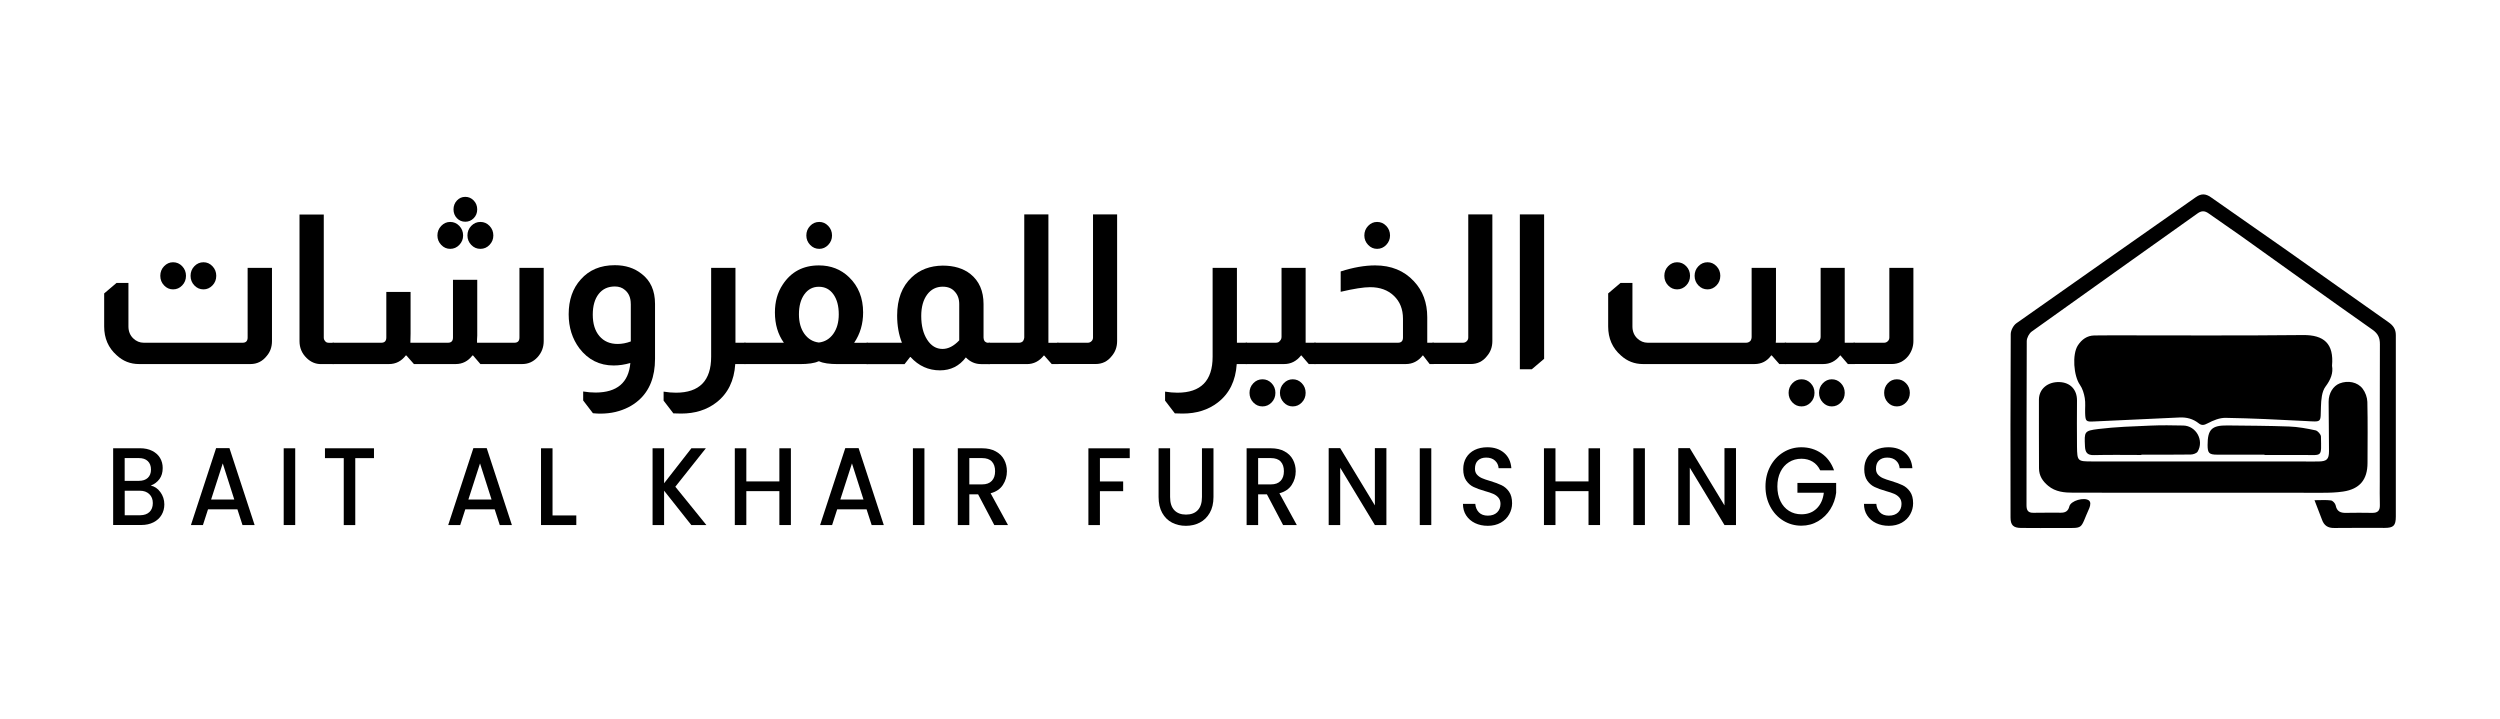 <svg xml:space="preserve" style="enable-background:new 0 0 612 176;" viewBox="0 0 612 176" y="0px" x="0px" xmlns:xlink="http://www.w3.org/1999/xlink" xmlns="http://www.w3.org/2000/svg" id="Layer_1" version="1.1">
<style type="text/css">
	.st0{fill:#FFFFFF;}
</style>
<g>
	<g>
		<g>
			<g>
				<path d="M66.58,65.58v17.91c0,1.43-0.42,2.64-1.27,3.63c-1.04,1.33-2.37,2-3.99,2H34.03c-2.11,0-3.93-0.72-5.46-2.15
					c-2.05-1.81-3.07-4.16-3.07-7.06v-8.08l3.02-2.56h2.92v10.64c0,1.19,0.39,2.17,1.17,2.92c0.75,0.72,1.61,1.07,2.58,1.07h24.21
					c0.81,0,1.22-0.43,1.22-1.28V65.58H66.58z M42.36,64.2c0.88,0,1.62,0.32,2.24,0.97c0.62,0.65,0.93,1.43,0.93,2.35
					c0,0.92-0.31,1.71-0.93,2.35c-0.62,0.65-1.36,0.97-2.24,0.97c-0.84,0-1.58-0.32-2.19-0.97c-0.62-0.65-0.93-1.43-0.93-2.35
					c0-0.92,0.31-1.71,0.93-2.35C40.79,64.53,41.52,64.2,42.36,64.2z M49.82,64.2c0.84,0,1.57,0.32,2.19,0.97
					c0.62,0.65,0.93,1.43,0.93,2.35c0,0.92-0.31,1.71-0.93,2.35s-1.35,0.97-2.19,0.97c-0.88,0-1.62-0.32-2.24-0.97
					c-0.62-0.65-0.93-1.43-0.93-2.35c0-0.92,0.31-1.71,0.93-2.35C48.19,64.53,48.94,64.2,49.82,64.2z"></path>
				<path d="M79.26,52.49v30.14c0,0.34,0.1,0.61,0.29,0.82c0.19,0.31,0.5,0.46,0.93,0.46h1.27v5.22h-3.17
					c-1.33,0-2.5-0.49-3.51-1.48c-1.17-1.13-1.75-2.51-1.75-4.14v-31H79.26z"></path>
				<path d="M133.1,65.58v17.91c0,1.54-0.51,2.86-1.53,3.97c-1.02,1.11-2.27,1.66-3.73,1.66H117.6l-1.8-2.1h-0.15
					c-1.07,1.4-2.44,2.1-4.09,2.1h-10.23l-1.85-2.1h-0.15c-1.07,1.4-2.44,2.1-4.09,2.1H81.41V83.9h11.94c0.81,0,1.22-0.43,1.22-1.28
					V71.47h5.94V81.7c0,0.99-0.02,1.72-0.05,2.2h9.21c0.81,0,1.22-0.43,1.22-1.28V68.5h5.94v13.66c0,0.21-0.02,0.51-0.05,0.92
					c0,0.38,0,0.65,0,0.82h9.16c0.81,0,1.22-0.43,1.22-1.28V65.58H133.1z M110.2,54.33c0.88,0,1.62,0.32,2.24,0.97
					s0.93,1.43,0.93,2.35c0,0.89-0.31,1.65-0.93,2.3c-0.62,0.65-1.36,0.97-2.24,0.97c-0.84,0-1.58-0.32-2.19-0.97
					c-0.62-0.65-0.93-1.42-0.93-2.3c0-0.92,0.31-1.71,0.93-2.35S109.35,54.33,110.2,54.33z M113.9,48.19c0.81,0,1.5,0.3,2.07,0.9
					s0.85,1.32,0.85,2.17c0,0.85-0.28,1.57-0.85,2.15s-1.26,0.87-2.07,0.87c-0.81,0-1.49-0.29-2.05-0.87
					c-0.55-0.58-0.83-1.3-0.83-2.15c0-0.85,0.28-1.58,0.83-2.17C112.41,48.49,113.09,48.19,113.9,48.19z M117.6,54.33
					c0.88,0,1.62,0.32,2.24,0.97c0.62,0.65,0.93,1.43,0.93,2.35c0,0.89-0.31,1.65-0.93,2.3c-0.62,0.65-1.36,0.97-2.24,0.97
					c-0.88,0-1.62-0.32-2.24-0.97c-0.62-0.65-0.93-1.42-0.93-2.3c0-0.92,0.31-1.71,0.93-2.35S116.73,54.33,117.6,54.33z"></path>
				<path d="M154.31,88.86c-1.4,0.41-2.76,0.61-4.09,0.61c-3.44,0-6.24-1.4-8.38-4.19c-1.75-2.35-2.63-5.13-2.63-8.34
					c0-3.51,0.99-6.36,2.97-8.54c2.05-2.32,4.82-3.48,8.33-3.48c2.6,0,4.77,0.7,6.53,2.1c2.21,1.67,3.31,4.13,3.31,7.37v13.46
					c0,4.4-1.33,7.78-3.99,10.13c-1.53,1.36-3.43,2.32-5.7,2.87c-1.14,0.27-2.4,0.41-3.8,0.41c-0.36,0-0.93-0.03-1.71-0.1
					l-2.39-3.12v-2.2c1.04,0.17,2.06,0.26,3.07,0.26C151.06,96.07,153.89,93.67,154.31,88.86z M154.41,74.38
					c0-1.47-0.47-2.59-1.41-3.38c-0.65-0.58-1.48-0.87-2.48-0.87c-1.69,0-3.01,0.61-3.97,1.84s-1.44,2.92-1.44,5.06
					c0,2.22,0.54,3.97,1.63,5.25c1.09,1.28,2.57,1.92,4.46,1.92c1.04,0,2.11-0.2,3.22-0.61V74.38z"></path>
				<path d="M180.04,65.58V83.9h2.48v5.22h-2.53c-0.26,4.09-1.8,7.23-4.63,9.41c-2.34,1.81-5.21,2.71-8.62,2.71
					c-0.58,0-1.22-0.02-1.9-0.05l-2.39-3.12v-2.2c1.04,0.17,2.05,0.26,3.02,0.26c5.75,0,8.62-2.93,8.62-8.8V65.58H180.04z"></path>
				<path d="M191.89,83.9c-1.46-2.05-2.19-4.52-2.19-7.42c0-2.63,0.63-4.89,1.9-6.8c2.05-3.14,5-4.71,8.87-4.71
					c2.92,0,5.37,0.96,7.36,2.87c2.31,2.22,3.46,5.1,3.46,8.65c0,2.8-0.73,5.27-2.19,7.42h3.36v5.22h-7.31
					c-2.11,0-3.64-0.22-4.58-0.67h-0.24c-0.91,0.44-2.44,0.67-4.58,0.67h-13.54V83.9H191.89z M200.46,83.85
					c1.46-0.17,2.64-0.88,3.53-2.12c0.89-1.25,1.34-2.84,1.34-4.78c0-2.05-0.44-3.68-1.32-4.91c-0.88-1.23-2.06-1.84-3.56-1.84
					c-1.46,0-2.64,0.61-3.53,1.84c-0.89,1.23-1.34,2.86-1.34,4.91c0,1.94,0.45,3.54,1.34,4.78C197.82,82.97,199,83.68,200.46,83.85z
					 M200.56,54.33c0.84,0,1.57,0.32,2.19,0.97s0.93,1.43,0.93,2.35c0,0.89-0.31,1.65-0.93,2.3c-0.62,0.65-1.35,0.97-2.19,0.97
					c-0.88,0-1.62-0.32-2.24-0.97c-0.62-0.65-0.93-1.42-0.93-2.3c0-0.92,0.31-1.71,0.93-2.35
					C198.93,54.65,199.68,54.33,200.56,54.33z"></path>
				<path d="M220.79,83.9c-0.78-1.98-1.17-4.19-1.17-6.65c0-4.02,1.19-7.15,3.56-9.36c1.98-1.88,4.51-2.83,7.6-2.87
					c2.76,0,5.02,0.68,6.77,2.05c2.14,1.71,3.22,4.16,3.22,7.37v8.19c0,0.31,0.08,0.6,0.24,0.87c0.26,0.27,0.55,0.41,0.88,0.41h0.44
					v5.22h-2.14c-1.46,0-2.71-0.55-3.75-1.64c-1.59,2.11-3.7,3.17-6.33,3.17c-2.83,0-5.23-1.09-7.21-3.27h-0.1l-1.36,1.74h-9.3V83.9
					H220.79z M234.82,74.43c0-1.26-0.37-2.28-1.12-3.07c-0.68-0.78-1.66-1.18-2.92-1.18c-1.59,0-2.87,0.65-3.82,1.94
					s-1.44,3.04-1.44,5.22c0,2.39,0.49,4.33,1.46,5.83c0.97,1.5,2.22,2.25,3.75,2.25c1.4,0,2.76-0.7,4.09-2.1V74.43z"></path>
				<path d="M256.65,52.49v30.65v0.77h2.48v5.22h-1.66l-1.85-2.1h-0.1c-1.11,1.4-2.48,2.1-4.14,2.1h-9.4V83.9h7.5
					c0.39,0,0.71-0.14,0.97-0.41c0.19-0.34,0.29-0.63,0.29-0.87V52.49H256.65z"></path>
				<path d="M273.47,52.49v31c0,1.43-0.44,2.66-1.32,3.68c-1.01,1.3-2.32,1.94-3.95,1.94h-9.4V83.9h7.5c0.36,0,0.67-0.14,0.93-0.41
					c0.23-0.24,0.34-0.53,0.34-0.87V52.49H273.47z"></path>
				<path d="M302.8,65.58V83.9h2.48v5.22h-2.53c-0.26,4.09-1.8,7.23-4.63,9.41c-2.34,1.81-5.21,2.71-8.62,2.71
					c-0.58,0-1.22-0.02-1.9-0.05l-2.39-3.12v-2.2c1.04,0.17,2.05,0.26,3.02,0.26c5.75,0,8.62-2.93,8.62-8.8V65.58H302.8z"></path>
				<path d="M319.62,65.58v17.55v0.77h2.48v5.22h-1.71l-1.8-2.1h-0.1c-1.11,1.4-2.48,2.1-4.14,2.1h-9.4V83.9h7.36
					c0.45,0,0.78-0.14,0.97-0.41c0.29-0.27,0.44-0.61,0.44-1.02V65.58H319.62z M309.05,92.85c0.88,0,1.62,0.32,2.24,0.97
					c0.62,0.65,0.93,1.43,0.93,2.35c0,0.92-0.31,1.71-0.93,2.35s-1.36,0.97-2.24,0.97c-0.88,0-1.62-0.32-2.24-0.97
					c-0.62-0.65-0.93-1.43-0.93-2.35c0-0.92,0.31-1.71,0.93-2.35C307.42,93.18,308.17,92.85,309.05,92.85z M316.45,92.85
					c0.88,0,1.62,0.32,2.24,0.97c0.62,0.65,0.93,1.43,0.93,2.35c0,0.92-0.31,1.71-0.93,2.35c-0.62,0.65-1.36,0.97-2.24,0.97
					c-0.84,0-1.58-0.32-2.19-0.97s-0.93-1.43-0.93-2.35c0-0.92,0.31-1.71,0.93-2.35C314.87,93.18,315.61,92.85,316.45,92.85z"></path>
				<path d="M328.2,66.45c3.09-0.99,5.89-1.48,8.43-1.48c3.93,0,7.1,1.3,9.5,3.89c2.18,2.32,3.26,5.25,3.26,8.8v5.47v0.77H351v5.22
					h-1.02l-1.61-2.1h-0.1c-1.1,1.4-2.48,2.1-4.14,2.1h-22.41V83.9h20.51c0.81,0,1.22-0.43,1.22-1.28v-4.6
					c0-2.32-0.74-4.19-2.22-5.6c-1.48-1.42-3.42-2.12-5.82-2.12c-1.59,0-3.99,0.38-7.21,1.13V66.45z M337.11,54.33
					c0.88,0,1.62,0.32,2.24,0.97c0.62,0.65,0.93,1.43,0.93,2.35c0,0.89-0.31,1.65-0.93,2.3c-0.62,0.65-1.36,0.97-2.24,0.97
					c-0.84,0-1.58-0.32-2.19-0.97c-0.62-0.65-0.93-1.42-0.93-2.3c0-0.92,0.31-1.71,0.93-2.35
					C335.54,54.65,336.27,54.33,337.11,54.33z"></path>
				<path d="M365.33,52.49v31c0,1.43-0.44,2.66-1.32,3.68c-1.01,1.3-2.32,1.94-3.95,1.94h-9.4V83.9h7.5c0.36,0,0.67-0.14,0.93-0.41
					c0.23-0.24,0.34-0.53,0.34-0.87V52.49H365.33z"></path>
				<path d="M378,52.49v35.35l-3.02,2.56h-2.92V52.49H378z"></path>
				<path d="M434.76,65.58v17.55c0,0.34-0.02,0.6-0.05,0.77h2.53v5.22h-1.66l-1.85-2.1h-0.15c-1.01,1.4-2.37,2.1-4.09,2.1h-27.28
					c-2.08,0-3.88-0.7-5.41-2.1c-2.08-1.81-3.12-4.18-3.12-7.11v-8.08l3.02-2.56h2.92v10.64c0,1.19,0.39,2.17,1.17,2.92
					c0.75,0.72,1.61,1.07,2.58,1.07h24.07c0.42,0,0.78-0.15,1.07-0.46c0.19-0.27,0.29-0.6,0.29-0.97V65.58H434.76z M410.55,64.2
					c0.88,0,1.62,0.32,2.24,0.97c0.62,0.65,0.93,1.43,0.93,2.35c0,0.92-0.31,1.71-0.93,2.35s-1.36,0.97-2.24,0.97
					c-0.84,0-1.58-0.32-2.19-0.97c-0.62-0.65-0.93-1.43-0.93-2.35c0-0.92,0.31-1.71,0.93-2.35C408.98,64.53,409.71,64.2,410.55,64.2
					z M418.01,64.2c0.84,0,1.57,0.32,2.19,0.97c0.62,0.65,0.93,1.43,0.93,2.35c0,0.92-0.31,1.71-0.93,2.35s-1.35,0.97-2.19,0.97
					c-0.88,0-1.62-0.32-2.24-0.97s-0.93-1.43-0.93-2.35c0-0.92,0.31-1.71,0.93-2.35C416.38,64.53,417.13,64.2,418.01,64.2z"></path>
				<path d="M451.59,65.58v17.55v0.77h2.48v5.22h-1.71l-1.8-2.1h-0.1c-1.11,1.4-2.48,2.1-4.14,2.1h-9.4V83.9h7.36
					c0.45,0,0.78-0.14,0.97-0.41c0.29-0.27,0.44-0.61,0.44-1.02V65.58H451.59z M441.02,92.85c0.88,0,1.62,0.32,2.24,0.97
					c0.62,0.65,0.93,1.43,0.93,2.35c0,0.92-0.31,1.71-0.93,2.35s-1.36,0.97-2.24,0.97c-0.88,0-1.62-0.32-2.24-0.97
					c-0.62-0.65-0.93-1.43-0.93-2.35c0-0.92,0.31-1.71,0.93-2.35C439.39,93.18,440.14,92.85,441.02,92.85z M448.42,92.85
					c0.88,0,1.62,0.32,2.24,0.97c0.62,0.65,0.93,1.43,0.93,2.35c0,0.92-0.31,1.71-0.93,2.35s-1.36,0.97-2.24,0.97
					c-0.84,0-1.58-0.32-2.19-0.97s-0.93-1.43-0.93-2.35c0-0.92,0.31-1.71,0.93-2.35C446.85,93.18,447.58,92.85,448.42,92.85z"></path>
				<path d="M468.4,65.58v17.91c0,1.33-0.42,2.56-1.27,3.68c-1.07,1.3-2.4,1.94-3.99,1.94h-9.4V83.9h7.5c0.36,0,0.67-0.14,0.93-0.41
					c0.23-0.24,0.34-0.53,0.34-0.87V65.58H468.4z M464.36,92.85c0.88,0,1.62,0.32,2.24,0.97c0.62,0.65,0.93,1.43,0.93,2.35
					c0,0.92-0.31,1.71-0.93,2.35s-1.36,0.97-2.24,0.97c-0.88,0-1.62-0.32-2.22-0.97s-0.9-1.43-0.9-2.35c0-0.92,0.3-1.71,0.9-2.35
					C462.74,93.18,463.48,92.85,464.36,92.85z"></path>
			</g>
		</g>
		<g>
			<path d="M39.26,120.47c0.64,0.88,0.97,1.88,0.97,3c0,0.96-0.23,1.82-0.68,2.58c-0.45,0.77-1.11,1.37-1.97,1.81
				c-0.86,0.44-1.86,0.66-2.99,0.66H27.7v-18.79h6.56c1.17,0,2.18,0.22,3.02,0.65c0.84,0.43,1.48,1.01,1.91,1.74
				c0.43,0.73,0.64,1.55,0.64,2.45c0,1.08-0.26,1.98-0.79,2.7c-0.53,0.72-1.24,1.25-2.13,1.6
				C37.83,119.06,38.62,119.59,39.26,120.47z M30.52,117.71h3.49c0.92,0,1.65-0.24,2.17-0.73c0.52-0.49,0.78-1.16,0.78-2.03
				c0-0.88-0.26-1.57-0.78-2.07c-0.52-0.5-1.24-0.74-2.17-0.74h-3.49V117.71z M36.59,125.34c0.54-0.52,0.82-1.25,0.82-2.19
				c0-0.92-0.29-1.65-0.87-2.2c-0.58-0.55-1.34-0.82-2.3-0.82h-3.71v6h3.81C35.29,126.12,36.04,125.86,36.59,125.34z"></path>
			<path d="M58.12,124.69h-7.2l-1.24,3.84h-2.94l6.16-18.82h3.27l6.16,18.82h-2.97L58.12,124.69z M57.35,122.28l-2.82-8.84
				l-2.85,8.84H57.35z"></path>
			<path d="M72.27,109.74v18.79h-2.82v-18.79H72.27z"></path>
			<path d="M91.55,109.74v2.41h-4.58v16.39h-2.82v-16.39h-4.6v-2.41H91.55z"></path>
			<path d="M121.1,124.69h-7.2l-1.24,3.84h-2.94l6.16-18.82h3.27l6.16,18.82h-2.97L121.1,124.69z M120.33,122.28l-2.82-8.84
				l-2.85,8.84H120.33z"></path>
			<path d="M135.26,126.18h5.82v2.35h-8.64v-18.79h2.82V126.18z"></path>
			<path d="M169.23,128.53l-6.66-8.41v8.41h-2.82v-18.79h2.82v8.57l6.68-8.57h3.54l-7.47,9.41l7.6,9.38H169.23z"></path>
			<path d="M193.61,109.74v18.79h-2.82v-8.3h-8.09v8.3h-2.82v-18.79h2.82v8.11h8.09v-8.11H193.61z"></path>
			<path d="M212.14,124.69h-7.2l-1.24,3.84h-2.94l6.16-18.82h3.27l6.16,18.82h-2.97L212.14,124.69z M211.38,122.28l-2.82-8.84
				l-2.85,8.84H211.38z"></path>
			<path d="M226.3,109.74v18.79h-2.82v-18.79H226.3z"></path>
			<path d="M243.4,128.53l-3.96-7.52h-2.15v7.52h-2.82v-18.79h5.94c1.32,0,2.44,0.25,3.35,0.76c0.92,0.5,1.6,1.18,2.05,2.03
				c0.45,0.85,0.68,1.79,0.68,2.84c0,1.23-0.33,2.34-0.98,3.34c-0.65,1-1.65,1.68-3.01,2.04l4.26,7.79H243.4z M237.29,118.58h3.12
				c1.06,0,1.85-0.29,2.39-0.87c0.54-0.58,0.8-1.36,0.8-2.35c0-1.01-0.26-1.8-0.79-2.37c-0.53-0.57-1.33-0.85-2.4-0.85h-3.12V118.58
				z"></path>
			<path d="M276.56,109.74v2.41h-7.3v5.71h5.69v2.38h-5.69v8.3h-2.82v-18.79H276.56z"></path>
			<path d="M286.44,109.74v11.93c0,1.42,0.34,2.5,1.03,3.22c0.68,0.72,1.64,1.08,2.86,1.08c1.24,0,2.2-0.36,2.88-1.08
				c0.68-0.72,1.03-1.79,1.03-3.22v-11.93h2.82v11.93c0,1.53-0.31,2.83-0.92,3.89c-0.61,1.06-1.43,1.86-2.45,2.38
				c-1.02,0.52-2.15,0.78-3.39,0.78s-2.36-0.26-3.38-0.78c-1.01-0.52-1.82-1.32-2.41-2.38c-0.59-1.06-0.89-2.36-0.89-3.89v-11.93
				H286.44z"></path>
			<path d="M314.1,128.53l-3.96-7.52h-2.15v7.52h-2.82v-18.79h5.94c1.32,0,2.44,0.25,3.35,0.76c0.92,0.5,1.6,1.18,2.05,2.03
				c0.45,0.85,0.68,1.79,0.68,2.84c0,1.23-0.33,2.34-0.98,3.34c-0.65,1-1.65,1.68-3.01,2.04l4.26,7.79H314.1z M307.99,118.58h3.12
				c1.06,0,1.85-0.29,2.39-0.87c0.54-0.58,0.8-1.36,0.8-2.35c0-1.01-0.26-1.8-0.79-2.37c-0.53-0.57-1.33-0.85-2.4-0.85h-3.12V118.58
				z"></path>
			<path d="M339.39,128.53h-2.82l-8.49-14.04v14.04h-2.82v-18.82h2.82l8.49,14.01v-14.01h2.82V128.53z"></path>
			<path d="M350.38,109.74v18.79h-2.82v-18.79H350.38z"></path>
			<path d="M361.1,128.06c-0.92-0.44-1.65-1.07-2.18-1.88c-0.53-0.81-0.79-1.76-0.79-2.84h3.02c0.07,0.85,0.36,1.54,0.88,2.08
				c0.52,0.54,1.25,0.81,2.19,0.81c0.97,0,1.73-0.27,2.28-0.8c0.54-0.53,0.82-1.22,0.82-2.07c0-0.63-0.17-1.14-0.51-1.54
				c-0.34-0.4-0.76-0.7-1.26-0.92c-0.5-0.22-1.2-0.45-2.09-0.7c-1.12-0.32-2.03-0.65-2.73-0.99c-0.7-0.33-1.3-0.85-1.79-1.55
				c-0.49-0.7-0.74-1.64-0.74-2.81c0-1.08,0.25-2.03,0.74-2.84c0.49-0.81,1.19-1.43,2.08-1.87c0.89-0.43,1.92-0.65,3.09-0.65
				c1.67,0,3.03,0.46,4.1,1.37c1.06,0.91,1.65,2.16,1.77,3.75h-3.12c-0.05-0.74-0.34-1.36-0.88-1.85c-0.54-0.5-1.26-0.74-2.17-0.74
				c-0.83,0-1.49,0.23-1.99,0.69c-0.5,0.46-0.75,1.14-0.75,2.04c0,0.58,0.16,1.05,0.48,1.42c0.32,0.37,0.73,0.66,1.22,0.88
				c0.49,0.22,1.17,0.45,2.03,0.7c1.14,0.34,2.07,0.69,2.78,1.03c0.72,0.34,1.33,0.87,1.83,1.58c0.5,0.71,0.75,1.66,0.75,2.85
				c0,0.96-0.24,1.86-0.71,2.7c-0.47,0.85-1.16,1.53-2.05,2.04c-0.9,0.51-1.96,0.77-3.18,0.77
				C363.06,128.72,362.02,128.5,361.1,128.06z"></path>
			<path d="M391.69,109.74v18.79h-2.82v-8.3h-8.09v8.3h-2.82v-18.79h2.82v8.11h8.09v-8.11H391.69z"></path>
			<path d="M402.67,109.74v18.79h-2.82v-18.79H402.67z"></path>
			<path d="M424.97,128.53h-2.82l-8.49-14.04v14.04h-2.82v-18.82h2.82l8.49,14.01v-14.01h2.82V128.53z"></path>
			<path d="M433.37,114.14c0.78-1.46,1.85-2.6,3.19-3.42c1.34-0.82,2.82-1.23,4.42-1.23c1.83,0,3.46,0.49,4.89,1.47
				c1.43,0.98,2.46,2.38,3.11,4.18h-3.39c-0.45-0.94-1.06-1.64-1.86-2.12c-0.79-0.48-1.71-0.72-2.75-0.72
				c-1.14,0-2.15,0.28-3.04,0.84c-0.89,0.56-1.59,1.35-2.09,2.38c-0.5,1.03-0.75,2.22-0.75,3.57s0.25,2.55,0.75,3.58
				c0.5,1.04,1.2,1.83,2.09,2.39c0.89,0.56,1.91,0.84,3.04,0.84c1.53,0,2.78-0.47,3.75-1.42c0.97-0.95,1.55-2.23,1.74-3.85h-6.46
				v-2.41h9.48v2.41c-0.18,1.46-0.66,2.8-1.42,4.03c-0.77,1.23-1.77,2.2-2.99,2.93c-1.23,0.73-2.59,1.1-4.1,1.1
				c-1.62,0-3.09-0.41-4.43-1.23c-1.34-0.82-2.4-1.96-3.18-3.42c-0.78-1.46-1.18-3.11-1.18-4.95S432.59,115.6,433.37,114.14z"></path>
			<path d="M459.27,128.06c-0.92-0.44-1.65-1.07-2.18-1.88c-0.53-0.81-0.79-1.76-0.79-2.84h3.02c0.07,0.85,0.36,1.54,0.88,2.08
				c0.52,0.54,1.25,0.81,2.19,0.81c0.97,0,1.73-0.27,2.28-0.8c0.54-0.53,0.82-1.22,0.82-2.07c0-0.63-0.17-1.14-0.51-1.54
				c-0.34-0.4-0.76-0.7-1.26-0.92c-0.5-0.22-1.2-0.45-2.09-0.7c-1.12-0.32-2.03-0.65-2.73-0.99c-0.7-0.33-1.3-0.85-1.79-1.55
				c-0.49-0.7-0.74-1.64-0.74-2.81c0-1.08,0.25-2.03,0.74-2.84c0.49-0.81,1.19-1.43,2.08-1.87c0.89-0.43,1.92-0.65,3.09-0.65
				c1.67,0,3.03,0.46,4.1,1.37c1.06,0.91,1.65,2.16,1.77,3.75h-3.12c-0.05-0.74-0.34-1.36-0.88-1.85c-0.54-0.5-1.26-0.74-2.17-0.74
				c-0.83,0-1.49,0.23-1.99,0.69c-0.5,0.46-0.75,1.14-0.75,2.04c0,0.58,0.16,1.05,0.48,1.42c0.32,0.37,0.73,0.66,1.22,0.88
				c0.49,0.22,1.17,0.45,2.03,0.7c1.14,0.34,2.07,0.69,2.78,1.03c0.72,0.34,1.33,0.87,1.83,1.58c0.5,0.71,0.75,1.66,0.75,2.85
				c0,0.96-0.24,1.86-0.71,2.7c-0.47,0.85-1.16,1.53-2.05,2.04c-0.9,0.51-1.96,0.77-3.18,0.77
				C461.23,128.72,460.19,128.5,459.27,128.06z"></path>
		</g>
	</g>
	<g>
		<path d="M570.88,89.53c0.32,1.77-0.3,3.38-1.59,5.1c-0.92,1.23-1.07,3.23-1.12,4.9c-0.14,4.03,0.36,3.76-3.9,3.53
			c-6.48-0.34-12.96-0.66-19.45-0.77c-1.46-0.03-3.04,0.63-4.37,1.33c-0.89,0.47-1.46,0.6-2.23-0.01c-1.38-1.09-2.95-1.5-4.71-1.41
			c-6.93,0.34-13.86,0.63-20.79,0.97c-2.05,0.1-2.21,0.03-2.28-2.04c-0.04-1.23,0.12-2.49-0.09-3.69c-0.19-1.12-0.55-2.33-1.19-3.24
			c-1.53-2.17-1.95-7.46-0.48-9.68c0.94-1.41,2.22-2.37,4.01-2.4c1.4-0.02,2.8-0.03,4.2-0.03c15.63,0,31.26,0.1,46.88-0.07
			C568.91,81.97,571.37,84.12,570.88,89.53z"></path>
		<path d="M539.18,120.62c-10.53,0-21.07,0.01-31.6-0.01c-2.2,0-4.38-0.18-6.18-1.68c-1.35-1.12-2.25-2.44-2.25-4.3
			c0.01-5.6-0.06-11.21-0.02-16.81c0.02-2.62,2.16-4.37,4.99-4.29c2.67,0.08,4.34,1.83,4.33,4.5c-0.01,3.75-0.05,7.51,0,11.26
			c0.05,3.62,0.14,3.67,3.71,3.67c17.15,0,34.29,0,51.44,0.01c1.34,0,2.69,0.03,4.03,0c1.96-0.04,2.51-0.55,2.51-2.52
			c0-4.03-0.08-8.07-0.09-12.1c-0.01-2.07,1.1-3.86,2.69-4.49c2-0.78,4.39-0.37,5.65,1.31c0.66,0.87,1.11,2.12,1.14,3.21
			c0.12,4.98,0.05,9.97,0.04,14.96c-0.01,4.09-1.91,6.38-5.96,6.99c-1.65,0.25-3.35,0.3-5.02,0.3
			C558.79,120.64,548.99,120.63,539.18,120.62C539.18,120.63,539.18,120.62,539.18,120.62z"></path>
		<path d="M566.59,122.45c1.63,0,2.85-0.11,4.04,0.06c0.44,0.06,1.05,0.73,1.14,1.2c0.29,1.49,1.19,1.87,2.53,1.84
			c2.13-0.04,4.26-0.04,6.39,0c1.35,0.03,1.94-0.52,1.9-1.9c-0.06-1.96-0.02-3.92-0.02-5.89c0-11.15-0.01-22.31,0.03-33.46
			c0.01-1.58-0.42-2.61-1.83-3.6c-10.89-7.65-21.69-15.44-32.52-23.17c-2.5-1.79-5.07-3.48-7.57-5.28c-0.96-0.69-1.75-0.7-2.73,0
			c-13.53,9.64-27.08,19.24-40.58,28.91c-0.65,0.47-1.21,1.55-1.22,2.34c-0.07,13.4-0.03,26.79-0.06,40.19
			c0,1.26,0.39,1.87,1.73,1.84c2.24-0.05,4.48-0.01,6.72-0.02c1.07,0,1.76-0.39,2.04-1.55c0.34-1.39,3.65-2.34,4.8-1.44
			c0.19,0.15,0.33,0.47,0.33,0.71c0,0.38-0.08,0.79-0.23,1.13c-2.49,5.52-1.05,4.85-7.18,4.89c-3.19,0.02-6.39,0.02-9.58-0.01
			c-1.85-0.02-2.54-0.69-2.54-2.56c-0.02-14.97-0.04-29.93,0.05-44.9c0.01-0.9,0.65-2.13,1.39-2.65
			c14.61-10.33,29.29-20.57,43.93-30.87c1.32-0.93,2.42-0.86,3.67,0.02c6.32,4.43,12.66,8.83,18.97,13.27
			c8.18,5.77,16.33,11.59,24.53,17.34c1.17,0.82,1.78,1.7,1.78,3.15c-0.02,14.8,0.01,29.6,0,44.39c0,2.27-0.57,2.8-2.78,2.8
			c-4.09,0.01-8.18-0.04-12.27,0.02c-1.59,0.03-2.53-0.6-3.04-2.07C567.86,125.72,567.27,124.24,566.59,122.45z"></path>
		<path d="M524.21,111.38c-3.86,0-7.73-0.07-11.59,0.03c-1.67,0.05-2.15-0.66-2.22-2.16c-0.16-3.56-0.22-3.8,3.3-4.23
			c4.21-0.52,8.47-0.65,12.71-0.83c2.68-0.12,5.38-0.08,8.06-0.02c3.14,0.07,5.13,3.65,3.52,6.37c-0.26,0.44-1.11,0.72-1.69,0.73
			c-4.03,0.06-8.06,0.03-12.09,0.03C524.21,111.33,524.21,111.36,524.21,111.38z"></path>
		<path d="M554.35,111.3c-3.86,0-7.72,0-11.58,0c-1.98,0-2.35-0.38-2.35-2.34c0-3.84,1.01-4.85,4.87-4.81
			c5.03,0.06,10.07,0.07,15.1,0.26c2.16,0.08,4.33,0.48,6.46,0.94c0.54,0.12,1.31,0.99,1.32,1.52c0.08,5.08,0.43,4.53-4.08,4.51
			c-3.24-0.02-6.49,0-9.73,0C554.35,111.35,554.35,111.32,554.35,111.3z"></path>
	</g>
</g>
</svg>
